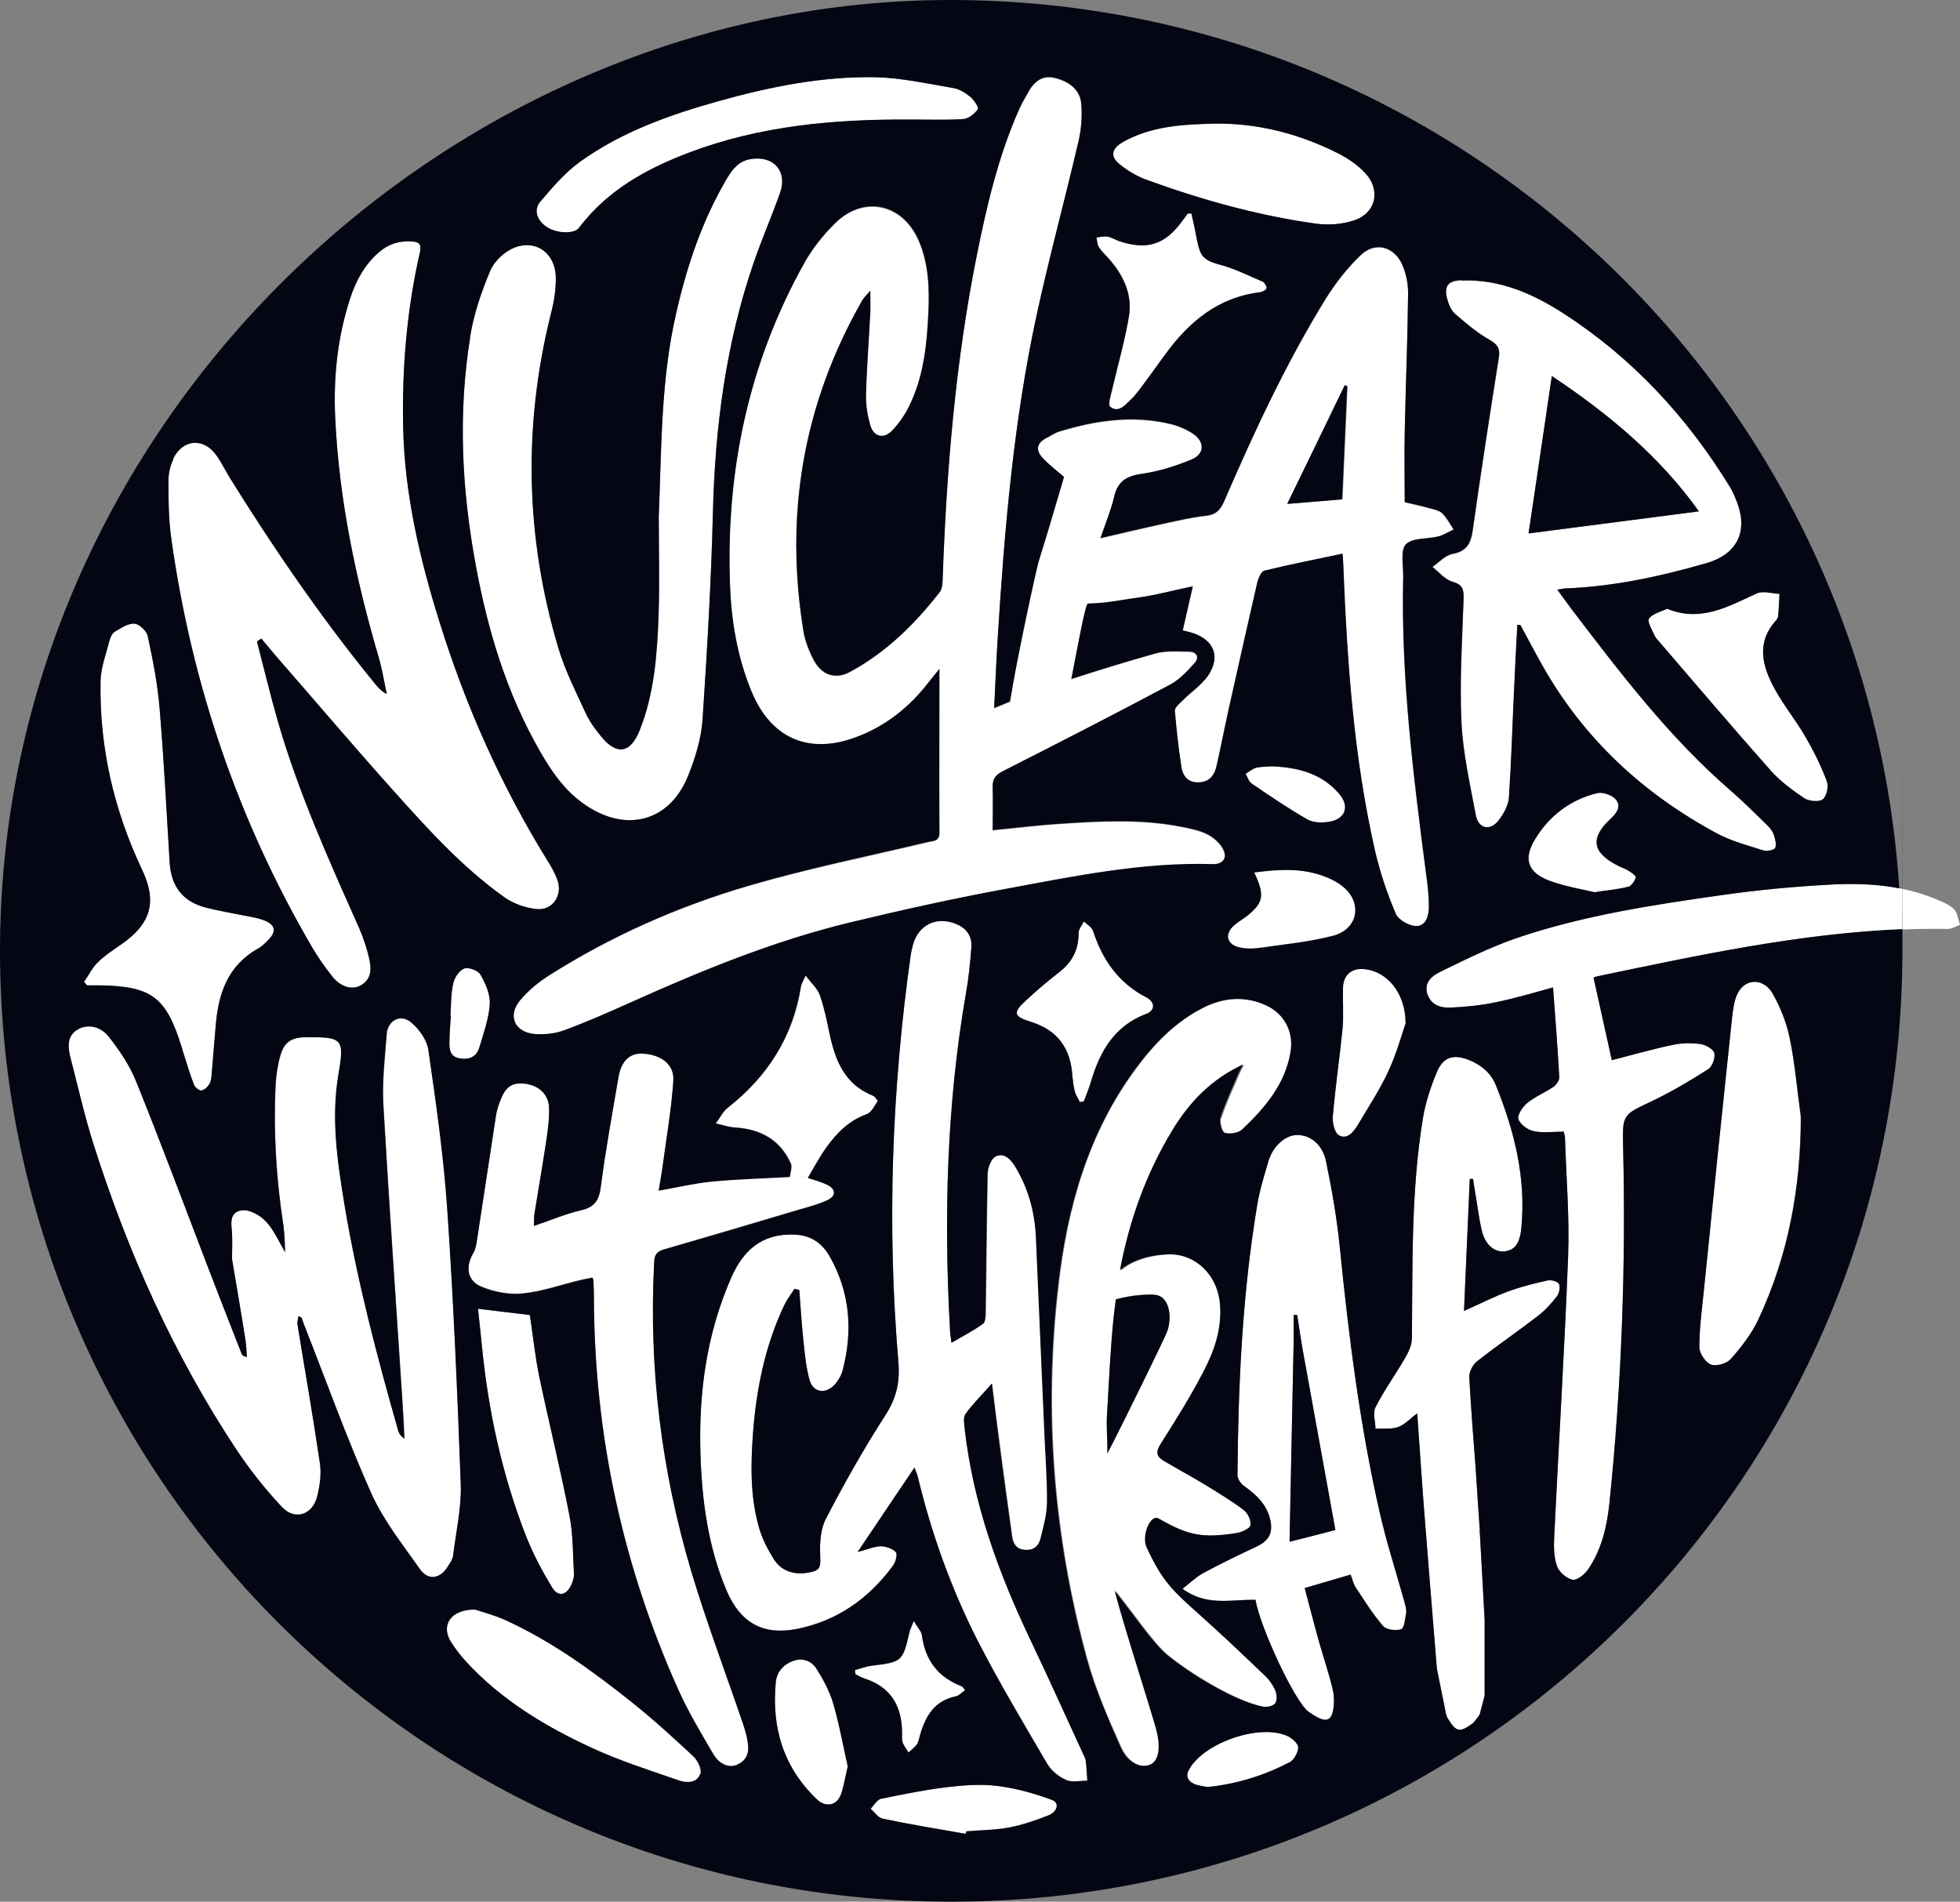 <svg viewBox="0 0 816.8 792.5" xmlns="http://www.w3.org/2000/svg" id="Layer_1"><rect x="0" y="0" width="816.8" height="792.5" fill="#808080" stroke="none"/><defs><style>.cls-1{fill:#050614;}.cls-2{fill:#fff;}</style></defs><path d="M396.7,559.5c4.7-2.8,9.1-5,13.1-7.9,1-.7,1.1-3.3,1.1-5,.3-19.2.4-38.3.8-57.5,0-2.6,1.6-6.5,3.5-7.3,3.7-1.7,6.5,1.6,8.3,4.7,5.4,9.1,8,19,8.4,29.5,1.2,27.6,2.4,55.3,3.6,82.9.4,9,1.1,18,1,27,0,5.1-1.5,10.2-2.7,15.2-.8,3.2-3,5-6.6,4.7-3.5-.3-4.9-2.5-5.3-5.6-1.7-12.5-3.5-25.1-5.1-37.6-1.1-8.2-2.1-16.4-3.3-26.1-4.2,4.8-8,8.5-11,12.7-1,1.4-.5,4.1-.3,6.2,3.5,30.8,13.9,59.5,27.1,87.3,7.6,15.9,14.8,32,22.2,48,.5,1.1,1.1,2.1,1.2,3.3.3,2.7.4,5.4.6,8-3,0-6.4.8-9-.3-3-1.3-6.1-3.8-7.8-6.6-10-17.1-20.2-34.1-29.2-51.7-11-21.7-19.2-44.6-24.9-68.4-.2-.8-.6-1.5-1.3-3.5-8,11.8-15.4,22.9-23.7,35.2,4.2-1.1,6.8-2.3,9.5-2.4,2.2,0,4.9.9,6.4,2.4.8.8,0,4.1-1.1,5.6-10.1,13.8-23.4,23.2-40.3,26.5-14.1,2.7-23.4-2.7-29.1-16-7.7-18.2-10.3-37.5-10.9-57.1-.8-25.4,2.6-50.2,13-73.7,4.9-11,12.6-18,25.8-17.6,7.1.2,11.8,3.4,15,9,8.6,15.1,9.8,31.2,5.4,47.8-.6,2.1-1.9,4.3-3.4,5.9-3.9,4-9,3.1-10.4-2.3-1.4-5.2-1.9-10.7-2.5-16.2-.7-7-1.2-14.1-1.7-21.1-.7-.2-1.4-.3-2-.5-1.5,2.3-3.2,4.6-4.4,7.1-7.9,16.8-11.5,34.7-12.9,53.1-1,13.7-1.2,27.4,2.9,40.6,1.3,4.1,3.4,8,5.6,11.6,3.1,5,8,6.8,13.8,6,5.9-.9,5.9-2,5.7-7.8-.2-5,.2-10.7,2.5-15,7.6-14.6,15.7-29,24.6-42.8,4.6-7.1,6.2-13.7,5.5-22.2-4.8-56.7-2.8-113.2,5.1-169.5.2-1.2.4-2.3.7-3.4,2-9.3,10.1-13.4,18.8-9.5,4,1.8,6.2,5.2,5.8,9.6-.5,6.3-1.1,12.6-2.2,18.8-8.1,46.5-9.3,93.4-6.7,140.5,0,1.6.4,3.2.6,5.4h.2Z" class="cls-2"></path><path d="M103,504.5c9.1,2.3,11.7,10.3,15.9,17.4-.2-3.7-.2-7.4-.7-11-3-19.3-4.2-38.8-3.3-58.3.2-4.1.8-8.3,1.9-12.3,1.6-6,4.7-8,11-8,15.1-.1,15.9.7,13.3,15.6-3.1,18.4-.4,36.5,2.6,54.6,5.3,31.7,13.5,62.8,22.3,93.7.3,1.2,1,2.3,2.6,3.4-.2-4.5-.4-9-.7-13.5-2.7-42-5.7-84.1-8.1-126.1-.5-9.6.7-19.3,1.4-28.9.4-5.9,5.9-8.7,10.3-4.9,3.3,2.8,6.5,7.3,7.1,11.4,3.2,22.2,6.4,44.5,7.9,66.9,2.6,38.1,4.2,76.2,5.6,114.3.3,9.8-2,19.7-3.2,29.6-.2,1.6-1.3,3.1-2.2,4.5-3.2,5.2-8.2,6-11.7,1-7.2-10.2-15.1-20.2-20.2-31.4-10.2-22.9-18.7-46.6-27.9-70-.4-1.1-.8-2.2-1.2-3.3,0-.2-.5-.3-1.4-.7-.1,1.4-.5,2.5-.3,3.6,3.1,19.2,6.5,38.4,9.3,57.6.7,4.5,0,9.4-1.1,13.8-1.9,7.8-9.3,10.3-14.7,4.5-6.9-7.3-13.3-15.4-18.9-23.8-26.2-39.5-45.4-82.5-59.7-127.6-3.7-11.7-6.4-23.8-9.5-35.7-1.2-4.6-1.5-9.5,3.2-12,4.6-2.5,9.7-.7,12.7,3.1,4.5,5.7,8.7,11.9,11.4,18.6,10.3,25.5,19.9,51.2,29.7,76.8,4.7,12.3,9.5,24.5,14.3,36.8.2.5.6,1,2.2,1.3-.2-2.8-.3-5.6-.8-8.3-1.7-10.8-3.6-21.7-5.4-32.5,0-4.4.3-8.9-.2-13.2-.5-5,1.2-7.5,6.4-7.1l.1.1Z" class="cls-2"></path><path d="M107,267.2c2.9,11.2,5.6,22.5,8.8,33.6,8.6,29.7,21.3,57.8,33.8,85.9,1.7,3.9,3.1,8.1,4.1,12.3,1,4.3,1.3,8.8-3.3,11.5-3.8,2.2-8.7.7-12.2-3.9-3-3.8-5.8-7.8-8.2-11.9-30.9-52.9-50.2-109.7-58.7-170.3-1.1-7.9-1.2-15.9-1.2-23.9,0-3.1.7-6.4,2-9.1,4-8.5,12.9-9.1,18.2-1.4,2.1,3,3.7,6.3,5.6,9.4,18.3,29.4,37.9,58,59.8,84.9,1.5,1.8,2.9,3.7,5.5,5-1.1-5-1.9-10.1-3.3-15-9.6-32.7-16.6-65.9-18.2-100-.8-16.9.9-33.6,6.2-49.8,2.4-7.4,6-14.1,12-19.3,4-3.5,8.6-4.9,13.9-4.5,3,.2,3.9,1.3,3.2,4.5-5.5,24-7.5,48.4-7,72.9.6,27.9,6.9,54.8,15.2,81.3,10.9,35,25.7,68.2,45,99.4,1.6,2.5,3.1,5.2,4.1,8,2.3,6.4-2.1,12.9-8.8,12.1-4.6-.5-9.5-2.2-13.3-4.9-18-12.8-32.7-29.3-47.4-45.7-16.1-18-31.7-36.4-47.6-54.6-2.1-2.5-4.2-5-6.3-7.5-.6.4-1.2.8-1.8,1.2l-.1-.2Z" class="cls-2"></path><path d="M599.5,223.7c2.2-.6,4.2-1.9,6.3-2.9-1.5-2.3-2.8-4.8-4.7-6.7-1.2-1.2-3.2-1.6-5-2.1-3.6-1-7.3-1.8-10.7-2.6,0-10.1-.2-19.7,0-29.4.4-19.2,1.2-38.3,1.4-57.4,0-4-.8-8.4-2.4-12.1-3.4-7.7-11.3-9.8-17.3-4.1-5.6,5.3-10.5,11.6-14.6,18.2-16.5,26.8-29.8,55.4-42.3,84.3-1.6,3.7-3.5,5.7-7.8,6.2-5.8.6-11.5,2-17.2,3.2-8.7,1.9-17.3,4-26.6,6.1,2.1-6.2,4.4-11.6,5.7-17.2,1.5-6.6,5.3-8.7,11.7-9.6,7-1,13.9-3.2,20.5-5.9,5.5-2.3,5.7-7.4.7-10.8-2.7-1.8-5.9-3.2-9.1-4-15.9-3.9-31.4-1.6-46.8,3.1-1.9.6-3.5,1.8-5.3,2.7-4.2,2.2-4.4,5.3-1.4,8.4,2.7,2.8,5.8,5.2,8.8,7.8-3.4,11.5-6.8,23.3-10.5,35-1.1,3.6-9.1,40.3-12,58.6-2.2.9-4.4,1.8-6.6,2.7.5-10.3.9-20,1.5-29.5,2.8-44.9,6.6-89.7,16.1-133.8,5.2-24.1,11.7-47.8,17.3-71.8,1.3-5.4,1.8-11.2,1.4-16.7-.5-6.1-5.3-9.4-11-10.8-5.2-1.3-8.6,1.5-11,5.7-1.4,2.3-2.7,4.6-3.8,7-8.8,19.9-13.7,41-18,62.2-8.7,43.8-12.3,88-14,132.6,0,2.3,0,5.1-1.2,6.7-10.4,13.4-22.4,25.2-37.4,33.3-6.2,3.3-11.9,1.3-15.2-5-1.9-3.6-3.5-7.7-4.2-11.7-8-48.7-.2-94.8,24.3-137.8.7-1.2,1.8-2.2,3.5-4.3,0,3.9.1,6.5,0,9.1-.6,11.5-1.5,22.9-1.8,34.4-.1,4.1.6,8.3,1.7,12.3,1.4,5.2,5.7,6.3,9.4,2.3,2.8-3,5.2-6.5,7-10.2,5.9-12.1,7.3-25.2,7.9-38.4.5-10.3.2-20.7-4-30.4-6.7-15.4-22.9-19-34.9-7.2-5,5-9.6,10.8-13,16.9-23,41.4-32.5,86-30.8,133.1.5,15.4,3,30.5,8.9,44.9,8.2,19.9,24.1,26.7,44.1,19.1,12.2-4.7,21.9-12.5,29.8-22.7,1.3-1.7,2.8-3.4,4.5-5.6v68.3c0,3.5-2.3,3.3-4.6,3.8-24.9,6-50.1,11-74.7,18.2-29.5,8.6-57.5,21-83.5,37.5-4.3,2.7-8.3,6.2-11.7,10-5.7,6.6-2.7,13.7,6,14.4,4,.3,8.4-.2,12.2-1.6,9.2-3.4,18.2-7.3,27.2-11.4,29.8-13.4,60-25.8,91.8-33.5,21.3-5.2,42.8-10,64.4-13.9,28.6-5.3,57.2-11.3,86.7-10.4,4.3.1,6.4-2.6,4.4-6.4-1.4-2.6-4-4.9-6.7-6.2-3.4-1.6-7.3-2.4-11-3.1-16.5-3.2-33.2-2.3-49.8-1.2-9.4.6-18.8,1.8-28.5,2.7,0-6.2.2-12,0-17.8-.1-3.4,1.1-5.1,4.3-6.8,23.3-11.8,46.5-23.8,69.6-36,4-2.1,7.3-5.7,10.3-9.1,2-2.3.9-4.7-2.3-4.7-4.6,0-9.5-.5-13.9.7-11.8,3.3-23.5,6.9-35.2,10.7,2.7-13.4,5.9-31.3,6.9-31.4,8.2-.1,12.2-1.3,20.3-2.4,7.7-1,15.2-3.1,23.4-4.8-1.5,6.6-2.8,12.4-4.2,18.4,1.7.4,2.6.7,3.6.9,8.4,2.5,12.1,8.8,7.9,16.4-2.6,4.8-7.9,8.1-11.9,12.2-1.2,1.2-3,2.7-2.9,3.9.6,7.8,1.5,15.5,2.7,23.2.6,3.6,2.5,6.6,6.8,6.7,4.4,0,6.8-2.5,7.8-6.4,1.8-7.8,3.2-15.6,5-23.4,4-17.9,8-35.7,12.1-53.6.4-1.8,1.6-4.5,2.9-4.8,10.6-2.6,21.3-4.7,32.6-7.1.2,2.9.3,5,.4,7.1,1.6,39.3,4.4,78.5,13.2,117,2,8.9,5,17.6,8.6,26,1.1,2.6,5.7,5.2,8.6,5.1,4.2-.1,5.3-4.6,5.2-8.4,0-4.3-.5-8.6-1.1-12.9-5.3-41.3-10.6-82.6-9.6-124.4.1-4.6-1.3-10.9,1.1-13.4,2.7-2.8,9-2.1,13.6-3.3h.1ZM559.4,208.1c-7.5.6-14.5,1.2-22.9,1.9,8.3-17.1,16.2-33.3,24-49.5l1.1.5c-.7,15.6-1.4,31.2-2.1,47.1h-.1Z" class="cls-2"></path><path d="M508.9,465.7c-.6,1.9.5,6,1.7,6.4,2.1.7,5.7.1,7.3-1.4,9.5-9,18-18.9,20.2-32.4,1.4-8.5-2.8-16.1-10.6-19.5-8.8-3.8-17.5-3.1-26,1.2-11.8,6-20.6,15.2-28.2,25.6-19.8,26.8-28.4,57.8-32.1,90.3-6.1,52.6-2,104.5,12,155.5,3.4,12.6,8.7,24.7,14.1,36.7,3,6.6,8.3,8.9,12.2,7.3,3.3-1.3,4.5-6,3-13.1-1.2-5.6-14.2-45.4-17.7-59.5,7.1,8.7,16.1,22.1,22.1,27,9.4,7.6,27.8,19,39.8,21.5,1.7.3,4.3-.2,5.2-1.4s.7-3.8,0-5.4c-1-2.2-2.5-4.4-4.3-6.1-8.9-8.5-17.8-17-27-25.2-11.6-10.3-15.7-13.8-22.3-28.3-2.2-4.8,1.6-13.9,4.9-12,12.3,7.1,18.3,8.3,32.9,6,2.1-.3,5.3-1.8,5.5-3.2.3-2-1.1-5-2.8-6.3-5.3-4-11-7.5-16.7-10.9-5.5-3.4-11.3-6.4-16.8-9.7-2.9-1.7-3.3-3.7-1.2-6.9,6.3-9.9,12.6-20,18-30.4,4.5-8.6,7.6-17.8,6.8-27.8-1-12.8-10.9-21.5-22.1-20.9-9.4.5-15.6,3.3-19.6,6.6,3.9-20.5,10.8-40.2,21.9-58.4,7-11.5,16-21.1,29.4-27.3-1,1.9-1.6,3-2.1,4.2-2.5,5.9-5.3,11.8-7.3,17.9l-.2-.1ZM480.6,539.5c6.8,0,8,9.3,5.8,15.3-1,2.6-16.9,35.3-24.9,50.8,0-3.7,0-6.6-.2-8.2,0-2.4-.1-4.9,0-7.3.9-13.8,1.4-27.6,2.8-41.4.3-2.5.6-4.9.9-7.3,2.9-.7,7.8-2,15.6-2v.1Z" class="cls-2"></path><path d="M274.5,215.9c1.2-28.5.8-57,7.2-85,4.5-19.9,10.9-39.1,21.4-56.8,2.3-3.8,4.9-7,9.7-7.8,9.5-1.6,15.5,5,12.3,14-3.5,9.9-7.7,19.5-11.1,29.4-11.5,33.6-16,68.2-16.9,103.6-.7,28.8-2.4,57.6-4.3,86.3-.5,7.8-2.9,15.8-5.8,23.1-7.5,19.5-25.7,24.6-43,12.8-8.4-5.7-14-13.7-18.9-22.3-13.9-24.1-21.8-50.3-26.8-77.5-5.9-31.7-7.5-63.6-2.3-95.5,1.5-9.4,4.7-18.7,8.4-27.5,1.7-4,6-8,10.1-9.6,8.9-3.5,16.9,2.3,17.2,12.1.1,5.1-.7,10.3-2,15.3-11.7,46.8-10.7,93.4,3.1,139.6,2.8,9.3,7.3,18.2,11.4,27.1,1.6,3.4,3.9,6.6,6.3,9.5,6.5,8.1,12.3,7.2,16.1-2.3,6.1-15.3,7.3-31.4,7.9-47.6.5-13.6.1-27.3.1-41l-.1.1Z" class="cls-2"></path><path d="M632.4,260.6c-.5,9.3-1,18.6-1.4,27.9-.7,14.6-1.1,29.3-2.1,43.9-.2,3.4-2.2,7-4.4,9.8-3.5,4.4-8.3,3.3-9.4-2.3-2.4-12.9-5.4-25.9-6-38.9-.8-17.1.3-34.3.9-51.4.1-3.9-.4-5.8-4.6-7-3.1-.9-5.6-4-8.4-6.2,2.7-1.9,5.3-4.8,8.2-5.4,6-1.1,7.8-4.3,8.6-9.9,3.4-24.1,7.1-48.1,10.9-72.1.6-3.8-.7-5.4-4-7.3-5.1-2.9-9.7-6.8-14.2-10.7-1.7-1.5-2.8-4.2-3.4-6.5-1.3-5.3.5-7.4,6-7.6,15.7-.6,29.5,5.4,42.2,13.6,28.9,18.6,51.7,43.3,69.6,72.5,1.3,2.1,2.2,4.5,3.1,6.8,4.4,12.2-.5,21.3-13,24.9-19.1,5.5-38.4,9.7-58.4,10.5-1,0-1.9.3-3.7.5,2.1,2.9,3.9,5.4,5.7,7.8,20.5,26.9,40.9,53.8,66.7,76.1,5.4,4.7,10.4,9.7,15.5,14.7,1,1,2,2.4,2.4,3.7.5,1.8,1.2,4,.5,5.4-.5.9-3.4,1.4-4.9,1-6.5-2.1-13.2-3.8-19.2-7-30.9-16.6-55.8-39.6-73.1-70.4-3.1-5.5-6-11.1-9-16.6h-1.3l.2.2ZM708,213.1c-16.2-22.7-37.3-40.4-61.3-56.4-3.3,22.6-6.5,44.1-9.7,65.6,23.8-3.1,47.2-6.1,71-9.2h0Z" class="cls-2"></path><path d="M664.1,407.5c2.6,11.8,5.1,23.1,7.6,34.3,8.3-2.1,16.9-4.6,25.6-6.4,3.7-.8,7.7-.8,11.4-.3,2.1.3,5.3,2.1,5.7,3.7.5,2-.8,5.7-2.6,6.8-7.5,4.8-15.3,9.4-23.4,13.3-12.1,5.7-12.3,5.4-12,18.8,1.2,49.7-.6,99.3-5.7,148.7-1,9.8-3.3,19.5-9,27.8-1.4,2-4.7,4.6-6.5,4.1-2.5-.6-5.6-3.3-6.4-5.8-1.3-3.8-1.3-8.2-1.1-12.3,1.9-38.9,4.3-77.8,5.8-116.8.6-16.3-.8-32.6-1.3-49,0-1-.4-1.9-.5-2.8-4.3,0-8.6.6-12.5-.2-2.5-.5-5.7-2.8-6.4-5-.6-1.7,1.7-5.1,3.6-6.7,3.3-2.7,7.5-4.4,11-6.8,1.2-.8,2.5-2.8,2.4-4.1-.7-12.2-1.6-24.5-2.6-37.3-7.4,2-15.6,4.5-24,6.2-6.1,1.3-12.5,1.9-18.7,2.2-4.4.2-8.4-1.2-9.8-6.1-1.2-4.5,2.2-7.2,5.3-8.7,10.4-5.1,20.9-10.3,31.8-14.1,27.9-9.5,56.9-13.9,85.9-18,14.7-2.1,29.4-3.5,44.2-4.3,15.3-.9,30.6,0,45.1,6.1,2.6,1.1,5.4,2.2,7.3,4.1,1.5,1.5,1.7,4.3,2.5,6.5-1.7.6-3.5,1.8-5.2,1.7-50.1-.7-98.6,9.9-147.2,20.1-.3,0-.5.4-.7.4l.4-.1Z" class="cls-2"></path><path d="M336.7,490.7c2.7.9,5.5,1.6,8,2.8,3.8,1.8,3.9,4.8.2,6.5-3.9,1.8-8.1,2.9-12.3,4.1-18.7,5.6-37.3,11.1-56,16.5-3,.9-3.8,2.4-3.9,5.3-2.3,43.9,3,86.9,15.5,128.9,6.4,21.3,14.3,42.2,21.5,63.3.8,2.4,1.5,4.8,1.9,7.2.8,4.1.2,7.8-4,9.8-3.6,1.8-7.8.2-10.5-4.5-5-8.6-10.2-17.2-14.3-26.3-23.3-51.9-35.1-106.4-35.3-163.4,0-2.5-.1-5-.2-7.5,0-.2-.1-.3-.4-1.1-1.7.3-3.5.7-5.3,1.1-7.9,1.9-15.7,4.7-23.8,5.5-5.5.6-11.7-.6-16.9-2.7-6.2-2.4-7.1-8.3-3.7-14.1,1-1.6,1.3-3.7,1.6-5.6,2.7-17.3,5.2-34.5,7.9-51.8.3-2.1,1-4.2,1.8-6.2,2.1-5.7,4.8-7.6,10-7.1,5.7.6,10,4.2,10.3,9.8.2,4.8-.5,9.6-1.2,14.4-1.5,9.9-3.2,19.7-4.8,29.6-.3,1.6-.2,3.3-.3,5.5,6.9-2.3,13.1-5,19.6-6.5,5.8-1.3,7.6-4.3,8.3-10,2-15.3,4.8-30.6,7.4-45.8,1.2-6.6,4.9-9.9,10.2-9.5,7.7.5,13.1,4.6,12.6,11.4-.8,11.7-2.8,23.4-4.4,35.1-.4,3.2-1,6.5-1.7,10.6,8-1.4,15.1-3.1,22.3-3.8,10.7-1,21.5-1.3,32.3-1.9,2.5.1,4.9.2,7.4.3l.2.1Z" class="cls-2"></path><path d="M562.8,656.2c-6.4,1.9-12.4,3.6-19.1,5.6,2,7.4,3.8,14.6,5.8,21.7,1.9,6.9,4.3,13.7,5.9,20.6.7,3.1.7,6.7-.1,9.7-1.2,4.2-4.3,3.6-10-.5s-20.1-35-22.1-46.6c-10.2-.2-20.4,2.8-30.4-4.6,3.3-2.6,5.9-5.1,8.9-6.7,7.3-3.9,14.7-7.5,22.2-11,5.1-2.5,6.7-5.8,5.4-11.3-1.5-6.3-5.8-10.2-10.8-13.8-1.4-1-2.8-3-2.8-4.5.3-37.7,2-75.2,8.2-112.5,1-6.2,2.9-12.3,4.7-18.4,1.9-6.4,7.2-11,12.1-10.9,5.4,0,10.5,4,11.9,11,2.5,12,4.6,24.2,5.8,36.4,3.7,36.8,8.3,73.5,16.5,109.6,2.8,12.5,6.8,24.7,10.2,37,.5,1.8,1.1,3.6.9,5.4-.3,2.3-.8,6.1-2,6.5-2.3.7-6.2.2-7.6-1.4-4.3-5-7.8-10.6-11.4-16.1-1-1.5-1.3-3.3-2.1-5.3l-.1.1ZM541.9,556.8v-.2c-.4-2.9-.9-5.7-1.3-8.6h-1.5v11.6c-.6,27.4-1.1,54.7-1.7,82.9,7.5-1.9,13.5-3.4,19.1-4.9-4.7-25.7-9.2-50.9-13.8-76.1-.3-1.6-.5-3.3-.8-4.9v.2Z" class="cls-2"></path><path d="M616.7,638.1c-.2.2-.2.5,0,.7.7,12.1,1.3,24.2,2,36.3v31.5c-.7,2.7-1.4,5.4-2.1,8h0c-.8,1.1-1.6,2.2-2.5,3.2l-.3.3c-5.7,4.2-7,3.8-10.9-2.7.1-.3,0-.5-.2-.7-1.3-6.4-2.6-12.8-3.9-19.3-1.9-23.2-3.8-46.5-5.6-69.7-.9-12.1-1.7-24.1-2.6-36.7-3,2.2-5.3,4.8-8,5.7-2.8,1-6.2.5-9.4.7,0-3-1.2-6.6,0-8.9,3.6-7.1,8.3-13.6,12.3-20.5,1.5-2.5,2.9-5.6,2.9-8.4.3-30.6-.4-61.3,4.6-91.7,1.1-6.6,3.3-13.2,5.9-19.4,2.7-6.2,7-7.2,13.2-4.8,5.2,2.1,9.2,5.4,11.3,10.6,7.7,19,12.6,38.6,10.6,59.3-.6,6.8-2.9,9.5-7.2,9.9-4.2.3-7.9-2.8-9.3-8.8-1.3-5.5-1.9-11.1-2.9-16.7-.3-1.6-.5-3.1-.7-4.7h-1.4c-.8,18.1-1.6,36.1-2.4,55,6.8-3,12.6-6,18.6-8.2,5.3-1.9,10.8-3.3,16.3-4.5,1.5-.3,4.1.4,4.7,1.5.6,1.2.1,3.7-.8,5-2.3,3-4.9,5.9-7.9,8.2-8.4,6.5-17.2,12.5-25.6,19.1-1.7,1.4-3.2,4.4-3.1,6.5.7,13.3,1.8,26.6,2.8,39.9,0,.6,0,1.3.1,1.9,0,1,.2,2.1.2,3.1.4,6.4.9,12.9,1.3,19.3h0Z" class="cls-2"></path><path d="M35,409.2c1.9-2.7,3.4-5.9,5.7-8.1,2.9-2.9,6.5-5.2,9.9-7.6,12.4-8.6,15-17.8,8.5-31.3-11.7-24.8-17.7-50.9-17.2-78.3.1-5.7,2.3-11.3,3.7-16.9.4-1.4,1.1-3.1,2.3-3.8,2.6-1.5,5.5-3.5,8.2-3.3,2,.2,5.1,3.1,5.5,5.3,2.1,9.9,4.1,19.9,4.9,29.9,1.8,21.4,2.9,42.8,4.2,64.3.6,10.1,5.6,16.5,15.4,18.9,5.2,1.3,10.4,2.2,15.6,3.3,2.6.5,5.3.9,7.8,1.8,5.4,1.9,6,4.8,2,8.7-1.2,1.2-2.4,2.4-3.8,3.2-12.7,7-16.7,18.7-17.8,32.1-.6,6.8-1.1,13.6-1.7,20.4-.1,1.5-.3,3.1-1.1,4.3-.7,1.1-2.2,2.4-3.3,2.4-1,0-2.6-1.4-3-2.5-1.8-4.7-3.2-9.5-4.7-14.2-.2-.5-.2-1-.4-1.4-6.5-20.9-12.5-25.4-34.5-25.7h-4.9c-.4-.5-.9-1-1.3-1.4v-.1Z" class="cls-2"></path><path d="M750.4,465.3c0,29.5-5.2,57.8-17.7,84.5-2.8,6-7.1,11.5-11.6,16.6-1.6,1.9-6,3.1-8.3,2.2-2.2-.9-4.7-4.7-4.7-7.2,0-7.9,1.1-15.9,1.9-23.8,3.8-37.7,7.7-75.5,11.7-113.2.4-3.4.8-7.1,2.2-10.1,3.1-6.7,11-7,14.9,0,3.2,5.7,5.7,12.1,7,18.5,2.2,10.7,3.1,21.7,4.6,32.6v-.1Z" class="cls-2"></path><path d="M379.1,49.9c-31.5-.2-62.6,2.6-92.3,13.9-17.6,6.7-33.8,15.7-45.5,31.2-2,2.7-9.3,2.4-13.4-.3-4.1-2.7-5.7-7.1-2.7-10.7,5-5.9,10.2-12,16.4-16.5,17.2-12.4,37-19.5,57.3-25.2,21.7-6.1,43.8-10.6,66.4-10.1,10.7.3,21.4,2.7,32,4.5,2.5.4,5,2,7,3.6,1.6,1.3,3.7,4.5,3.2,5.2-1.3,1.9-3.8,3.9-5.9,4.1-7.5.5-15,.2-22.5.2v.1Z" class="cls-2"></path><path d="M506.1,51.5c18.4-.2,35.6,4.3,51.9,12.6,3.9,2,7.8,4.7,10.8,7.9,6.8,7.1,4.7,16.9-4.7,19.9-4.9,1.6-10.6,2-15.7,1.3-24.3-3.4-47.9-10-70.9-18.4-4-1.5-7.8-3.8-11.1-6.5-3.9-3.2-3-6.5,1.4-9,11.9-6.7,25-7.4,38.2-7.7l.1-.1Z" class="cls-2"></path><path d="M197.6,670.7c3,1,8.2,2.3,13,4.5,19.2,8.8,36.2,21.1,52.6,34.2,8.8,7,17.2,14.7,25.5,22.4,1.9,1.7,3.7,5.5,3.1,7.5-1.3,3.9-5.7,3.9-9,2.7-12.1-4.2-24.4-8.1-35.9-13.4-19.6-9-38-20.1-52.8-36.2-2.3-2.6-4.5-5.4-6.3-8.3-4-6.7-.2-13.2,10-13.3l-.2-.1Z" class="cls-2"></path><path d="M695,253.6c14.1,5.8,25.5-1,37.4-6.4,2.5-1.1,6.1,0,9.2.2-.2,3.1-.3,6.3-.6,9.4,0,.6-.5,1.3-.9,1.8-8.3,9.2-5.7,18.9-.7,28.2,3.8,7,8.9,13.2,12.9,20.1,3.5,6,6.6,12.2,9,18.7.8,2.1,0,6.2-1.7,7.5-1.5,1.2-5.7.8-7.6-.4-5-3.4-10.1-7.1-14.1-11.6-15.6-17.6-30.9-35.6-46.3-53.5-.8-.9-1.6-1.7-2.1-2.8-1-2.3-3.2-5.8-2.3-7,1.5-2.1,4.8-2.8,7.5-4.1l.3-.1Z" class="cls-2"></path><path d="M199.2,545.4c7.2.9,14.1,1.7,21.6,2.6,1.2,7.8,2.1,16.5,3.8,25.1,4.1,19.5,8.9,38.9,12.7,58.4,1.6,8,1.4,16.4,1.9,24.6,0,1.4-.5,3-1.1,4.3-2.1,4.6-5.6,5.2-8.1,1-4.1-6.8-7.9-13.9-10.8-21.3-10-25.6-15.7-52.1-18.4-79.4-.5-5.3-1.1-10.5-1.6-15.3h0Z" class="cls-2"></path><path d="M336.7,490.7c-2.5-.1-4.9-.2-7.4-.3.2-1.9,1-4.1.4-5.6-4.5-9.9-12.7-14.4-23.4-15-2.6-.2-5.2-1.1-7.9-1.7,1.7-2.2,2.9-4.9,5.1-6.6,16.5-13,27.1-29.5,30.4-50.4.2-1.1.8-2.1,2-4.7,2.5,3.4,5.1,5.6,6,8.4,1.9,5.5,3,11.2,4.2,16.9,2.4,10.8,6.5,20.3,17.8,24.8.9.3,2.1,2.1,2,2.3-1.3,2-2.6,4.7-4.5,5.4-7.5,2.7-12.6,7.9-17,14.1-2.8,3.9-5.1,8.3-7.6,12.5l-.1-.1Z" class="cls-2"></path><path d="M496.6,88.9c.4,2,.9,3.9,1.3,5.9.7,3.2,1.1,6.6,2.2,9.6,1.3,3.5,4.2,4.7,7.9,5.7,6.3,1.6,12.2,4.6,18.3,7.2.8.4,1.7,1.9,1.6,2.7-.1.7-1.6,1.5-2.6,1.7-17.6,2.1-29.7,12.3-39.7,26-3.2,4.4-6.4,8.9-9.7,13.3-1.5,2-3,4-4.8,5.7-2.4,2.3-5.1,5.4-8.4,2.7-1-.8.3-4.9.9-7.4,2.3-10,5.2-19.9,6.9-30,1.6-9.2-2.2-17.3-8.3-24.2-1.4-1.6-3.1-3.1-4.2-4.9-.7-1.1-.7-2.7-1-4,1.5-.2,3-.6,4.4-.4,1.6.3,3.1,1.2,4.6,1.8,12,4.1,19.6,1.6,26.9-8.7.7-.9,1.4-1.8,2-2.7h1.7Z" class="cls-2"></path><path d="M450,459.2c-.7-1.5-1.7-2.9-2.1-4.4-.5-2.1-.8-4.3-1-6.4-.7-11.6-6.1-19.2-17.5-22.7-7.1-2.2-7.3-3.9-1.9-8.8,4.5-4.2,9.2-8.2,14-11.9,5.4-4.2,8-9.4,8-16.3,0-1.6,1.4-3.2,2.2-4.8,1.3,1.3,3.3,2.4,3.8,3.9,3.9,12.1,10.6,21.7,22.1,27.7,3.9,2,3.9,5.5,0,7-13.2,5-19.3,15.6-23,28.2-.8,2.8-2,5.5-3,8.3-.6,0-1.1.2-1.7.3l.1-.1Z" class="cls-2"></path><path d="M585.8,426.3c-1.6,4.5-3.7,12.5-7.2,20-3.6,7.8-8.4,15.1-12.8,22.5-1.8,3-4.5,6.2-7.9,4.2-1.8-1.1-2.7-5.4-2.5-8.2,1-12.1,2.8-24.1,4-36.1.5-5.8,0-11.6.2-17.5.3-5.3,3.9-8,9.1-7.4,9.1,1,16.9,9.6,17,22.5h.1Z" class="cls-2"></path><path d="M353.2,736.2c-1.1,4.7-1.7,8.6-3,12.1-1.7,4.3-6.4,4.8-9.7,1.6-14.1-13.4-19-30-17.2-48.9.4-4.2,3.1-7.3,7.1-8.8,3.9-1.5,7.7-.1,9.7,3,2.9,4.5,5.6,9.5,7.1,14.6,2.6,8.9,4.2,18,6.1,26.4h-.1Z" class="cls-2"></path><path d="M522.6,363.5c9.2-1.2,17.7-1.8,26.1.6,3.9,1.1,8,2.9,11,5.4,8.2,6.8,6.1,17.7-4.2,20.4-9.6,2.5-19.6,3.5-29.5,4.9-3.3.5-6.9.7-10.1-.2-5.1-1.4-5.6-5.9-1.4-9.3,1.4-1.2,3-2.1,4.4-3.2,7.5-5.9,8.2-8.9,3.6-18.6h.1Z" class="cls-2"></path><path d="M402.5,764.2c-11.6-2-23.1-3.9-34.6-6.3-1.9-.4-3.3-2.7-5-4.1,1.4-1.5,2.7-3.9,4.4-4.2,9.3-1.9,18.6-3.8,28-4.9,6.9-.8,14-1.3,20.8-.4,7.6,1,15.2,3.1,22.4,5.8,3.4,1.3,1.9,4.9-.9,6.1-5.5,2.2-11.2,4.2-17,5.3s-11.9,1.1-17.8,1.6c0,.3-.2.7-.3,1v.1Z" class="cls-2"></path><path d="M664.4,371.8c-5.4-1.3-12.5-2.4-19-4.9-8.8-3.4-10.7-9-5.6-17.3,5.9-9.7,14.7-16.4,25.9-19.1,2.3-.5,6,.8,7.6,2.6,2.5,2.8.5,5.7-2.1,8.1-8.7,8.1-7.7,14.1,3.1,19.6,1.3.7,2.8,1.1,4.1,1.9s3.5,2.3,3.3,2.9c-.5,1.6-1.8,3.6-3.2,4-4,1.1-8.1,1.4-14.1,2.3v-.1Z" class="cls-2"></path><path d="M356.3,696c2.4-.6,4.7-1.5,7.1-1.8,12.5-1.5,12.8-1.8,15.6-13.9.2-1.1.8-2.1,1.8-4.7,1.6,2.7,3.2,4.3,3.4,6,1.4,10.4,6.8,17.5,16.6,21.2.4.1.6.7,1.4,1.6-1.4,1-2.5,2.3-3.9,2.6-8.7,1.8-12.5,8-14.8,15.8-.4,1.4-.6,3-1.4,4.2-.9,1.3-2.3,2.3-3.5,3.4-.8-1.4-2-2.8-2.5-4.4-.4-1.4-.1-3-.2-4.5-.2-10.8-4.9-18.4-15.5-21.9-1.3-.4-2.6-1.2-3.9-1.8,0-.7-.2-1.3-.2-2v.2Z" class="cls-2"></path><path d="M503.2,744.7c-1.5-.3-3.6-.5-5.4-1.2-2.9-1.3-3.9-3.4-2.1-6.4,6.4-11,29.2-18.8,40.7-13.7,2,.9,4.6,3.2,4.6,4.8,0,2.1-1.8,5.3-3.7,6.3-10.5,5.5-21.7,9-34.1,10.3v-.1Z" class="cls-2"></path><path d="M530.1,319.4c11,.5,20.7,3,28,11.5,4.4,5.1,2.7,10.4-4,11.6-3,.5-6.7.5-9.2-.9-8-4.6-15.7-9.8-23.3-15-1.2-.8-1.7-2.7-2.5-4,1.5-.9,2.9-2.2,4.5-2.6,2.2-.5,4.6-.4,6.6-.6h-.1Z" class="cls-2"></path><path d="M187.7,423.1c.3-4.5.2-9,1.2-13.4.5-2.3,2.5-5.3,4.6-6.1,1.8-.6,5.7.8,6.7,2.5,2.1,3.7,4.2,8.3,3.9,12.4-.4,6.1-2.6,12.2-4.4,18.2-1.2,3.9-4.5,5.1-8.4,4.3-3.9-.8-4.1-3.9-4-7,0-3.6.4-7.3.6-10.9h-.2Z" class="cls-2"></path><path d="M541.9,556.8v-.2c-.4-2.9-.9-5.7-1.3-8.6h-1.5v11.6c-.6,27.4-1.1,54.7-1.7,82.9,7.5-1.9,13.5-3.4,19.1-4.9-4.7-25.7-9.2-50.9-13.8-76.1-.3-1.6-.5-3.3-.8-4.9v.2Z" class="cls-1"></path><path d="M664.8,407.1c-.3,0-.5.4-.7.4,2.6,11.8,5.1,23.1,7.6,34.3,8.3-2.1,16.9-4.6,25.6-6.4,3.7-.8,7.7-.8,11.4-.3,2.1.3,5.3,2.1,5.7,3.7.5,2-.8,5.7-2.6,6.8-7.5,4.8-15.3,9.4-23.4,13.3-12.1,5.7-12.3,5.4-12,18.8,1.2,49.7-.6,99.3-5.7,148.7-1,9.8-3.3,19.5-9,27.8-1.4,2-4.7,4.6-6.5,4.1-2.5-.6-5.6-3.3-6.4-5.8-1.3-3.8-1.3-8.2-1.1-12.3,1.9-38.9,4.3-77.8,5.8-116.8.6-16.3-.8-32.6-1.3-49,0-1-.4-1.9-.5-2.8-4.3,0-8.6.6-12.5-.2-2.5-.5-5.7-2.8-6.4-5-.6-1.7,1.7-5.1,3.6-6.7,3.3-2.7,7.5-4.4,11-6.8,1.2-.8,2.5-2.8,2.4-4.1-.7-12.2-1.6-24.5-2.6-37.3-7.4,2-15.6,4.5-24,6.2-6.1,1.3-12.5,1.9-18.7,2.2-4.4.2-8.4-1.2-9.8-6.1-1.2-4.5,2.2-7.2,5.3-8.7,10.4-5.1,20.9-10.3,31.8-14.1,27.9-9.5,56.9-13.9,85.9-18,14.7-2.1,29.4-3.5,44.2-4.3,9.9-.6,19.9-.4,29.6,1.5C778,163.5,606.1,0,396,0S0,177.2,0,396.1s177.5,396.4,396.4,396.4,396.4-177.5,396.4-396.4,0-6-.1-8.9c-43.3,1.8-85.5,11-127.8,19.8l-.1.1ZM678.5,369.5c-4,1.1-8.1,1.4-14.1,2.3-5.4-1.3-12.5-2.4-19-4.9-8.8-3.4-10.7-9-5.6-17.3,5.9-9.7,14.7-16.4,25.9-19.1,2.3-.5,6,.8,7.6,2.6,2.5,2.8.5,5.7-2.1,8.1-8.7,8.1-7.7,14.1,3.1,19.6,1.3.7,2.8,1.1,4.1,1.9s3.5,2.3,3.3,2.9c-.5,1.6-1.8,3.6-3.2,4v-.1ZM741.6,247.4c-.2,3.1-.3,6.3-.6,9.4,0,.6-.5,1.3-.9,1.8-8.3,9.2-5.7,18.9-.7,28.2,3.8,7,8.9,13.2,12.9,20.1,3.5,6,6.6,12.2,9,18.7.8,2.1,0,6.2-1.7,7.5-1.5,1.2-5.7.8-7.6-.4-5-3.4-10.1-7.1-14.1-11.6-15.6-17.6-30.9-35.6-46.3-53.5-.8-.9-1.6-1.7-2.1-2.8-1-2.3-3.2-5.8-2.3-7,1.5-2.1,4.8-2.8,7.5-4.1,14.1,5.8,25.5-1,37.4-6.4,2.5-1.1,6.1,0,9.2.2l.3-.1ZM609.2,116.9c15.7-.6,29.5,5.4,42.2,13.6,28.9,18.6,51.7,43.3,69.6,72.5,1.3,2.1,2.2,4.5,3.1,6.8,4.4,12.2-.5,21.3-13,24.9-19.1,5.5-38.4,9.7-58.4,10.5-1,0-1.9.3-3.7.5,2.1,2.9,3.9,5.4,5.7,7.8,20.5,26.9,40.9,53.8,66.7,76.1,5.4,4.7,10.4,9.7,15.5,14.7,1,1,2,2.4,2.4,3.7.5,1.8,1.2,4,.5,5.4-.5.9-3.4,1.4-4.9,1-6.5-2.1-13.2-3.8-19.2-7-30.9-16.6-55.8-39.6-73.1-70.4-3.1-5.5-6-11.1-9-16.6h-1.3c-.5,9.3-1,18.6-1.4,27.9-.7,14.6-1.1,29.3-2.1,43.9-.2,3.4-2.2,7-4.4,9.8-3.5,4.4-8.3,3.3-9.4-2.3-2.4-12.9-5.4-25.9-6-38.9-.8-17.1.3-34.3.9-51.4.1-3.9-.4-5.8-4.6-7-3.1-.9-5.6-4-8.4-6.2,2.7-1.9,5.3-4.8,8.2-5.4,6-1.1,7.8-4.3,8.6-9.9,3.4-24.1,7.1-48.1,10.9-72.1.6-3.8-.7-5.4-4-7.3-5.1-2.9-9.7-6.8-14.2-10.7-1.7-1.5-2.8-4.2-3.4-6.5-1.3-5.3.5-7.4,6-7.6l.2.2ZM467.9,59.2c11.9-6.7,25-7.4,38.2-7.7,18.4-.2,35.6,4.3,51.9,12.6,3.9,2,7.8,4.7,10.8,7.9,6.8,7.1,4.7,16.9-4.7,19.9-4.9,1.6-10.6,2-15.7,1.3-24.3-3.4-47.9-10-70.9-18.4-4-1.5-7.8-3.8-11.1-6.5-3.9-3.2-3-6.5,1.4-9l.1-.1ZM461.5,98.6c1.6.3,3.1,1.2,4.6,1.8,12,4.1,19.6,1.6,26.9-8.7.7-.9,1.4-1.8,2-2.7h1.5c.4,2,.9,3.9,1.3,5.9.7,3.2,1.1,6.6,2.2,9.6,1.3,3.5,4.2,4.7,7.9,5.7,6.3,1.6,12.2,4.6,18.3,7.2.8.4,1.7,1.9,1.6,2.7-.1.7-1.6,1.5-2.6,1.7-17.6,2.1-29.7,12.3-39.7,26-3.2,4.4-6.4,8.9-9.7,13.3-1.5,2-3,4-4.8,5.7-2.4,2.3-5.1,5.4-8.4,2.7-1-.8.3-4.9.9-7.4,2.3-10,5.2-19.9,6.9-30,1.6-9.2-2.2-17.3-8.3-24.2-1.4-1.6-3.1-3.1-4.2-4.9-.7-1.1-.7-2.7-1-4,1.5-.2,3-.6,4.4-.4h.2ZM428.6,38.1c2.5-4.2,5.8-7,11-5.7,5.7,1.4,10.5,4.7,11,10.8.5,5.5,0,11.3-1.4,16.7-5.6,24-12.1,47.8-17.3,71.8-9.5,44.1-13.3,88.9-16.1,133.8-.6,9.6-1,19.2-1.5,29.5,2.3-.9,4.5-1.8,6.6-2.7,2.9-18.2,10.9-54.9,12-58.6,3.7-11.7,7.1-23.6,10.5-35-3-2.6-6.1-4.9-8.8-7.8-3-3.1-2.8-6.3,1.4-8.4,1.8-.9,3.4-2.1,5.3-2.7,15.3-4.7,30.9-7,46.8-3.1,3.2.8,6.4,2.2,9.1,4,5,3.4,4.8,8.5-.7,10.8-6.6,2.7-13.5,4.9-20.5,5.9-6.4.9-10.2,3-11.7,9.6-1.3,5.6-3.6,11-5.7,17.2,9.3-2.2,17.9-4.2,26.6-6.1,5.7-1.2,11.4-2.6,17.2-3.2,4.3-.4,6.2-2.4,7.8-6.2,12.5-28.9,25.7-57.4,42.3-84.3,4.1-6.6,9-12.8,14.6-18.2,6-5.7,13.9-3.6,17.3,4.1,1.6,3.7,2.5,8,2.4,12.1-.2,19.2-1,38.3-1.4,57.4-.2,9.6,0,19.3,0,29.4,3.4.8,7.1,1.6,10.7,2.6,1.7.5,3.8.9,5,2.1,1.9,1.9,3.1,4.4,4.7,6.7-2.1,1-4.1,2.3-6.3,2.9-4.6,1.2-10.9.5-13.6,3.3-2.4,2.5-1,8.8-1.1,13.4-1,41.8,4.2,83.1,9.6,124.4.6,4.3,1.1,8.6,1.1,12.9,0,3.8-1.1,8.3-5.2,8.4-2.9,0-7.5-2.5-8.6-5.1-3.6-8.4-6.5-17.1-8.6-26-8.8-38.5-11.6-77.7-13.2-117,0-2.1-.2-4.2-.4-7.1-11.2,2.4-22,4.5-32.6,7.1-1.3.3-2.4,3-2.9,4.8-4.1,17.8-8.1,35.7-12.1,53.6-1.7,7.8-3.2,15.6-5,23.4-.9,3.9-3.4,6.5-7.8,6.4-4.4,0-6.3-3-6.8-6.7-1.2-7.7-2-15.4-2.7-23.2,0-1.2,1.7-2.8,2.9-3.9,4-4.1,9.3-7.4,11.9-12.2,4.2-7.6.5-13.9-7.9-16.4-.9-.3-1.9-.5-3.6-.9,1.4-6,2.7-11.9,4.2-18.4-8.2,1.7-15.8,3.8-23.4,4.8-8.1,1.1-12.2,2.2-20.3,2.4-1.1,0-4.3,18-6.9,31.4,11.7-3.8,23.4-7.4,35.2-10.7,4.4-1.2,9.2-.8,13.9-.7,3.2,0,4.4,2.5,2.3,4.7-3,3.4-6.4,7-10.3,9.1-23.1,12.3-46.3,24.2-69.6,36-3.2,1.6-4.4,3.3-4.3,6.8.2,5.8,0,11.6,0,17.8,9.7-1,19.1-2.1,28.5-2.7,16.6-1.1,33.3-2,49.8,1.2,3.7.7,7.6,1.5,11,3.1,2.6,1.3,5.3,3.6,6.7,6.2,2,3.8,0,6.5-4.4,6.4-29.4-.9-58,5.1-86.7,10.4-21.6,4-43.1,8.8-64.4,13.9-31.8,7.7-62,20.1-91.8,33.5-8.9,4-18,8-27.2,11.4-3.8,1.4-8.2,1.9-12.2,1.6-8.7-.7-11.7-7.8-6-14.4,3.3-3.9,7.4-7.3,11.7-10,26-16.5,54.1-28.9,83.5-37.5,24.6-7.2,49.7-12.3,74.7-18.2,2.3-.5,4.6-.3,4.6-3.8-.1-22.5,0-44.9,0-68.3-1.7,2.1-3.1,3.8-4.5,5.6-7.9,10.2-17.6,18.1-29.8,22.7-20,7.7-36,.8-44.1-19.1-5.9-14.4-8.4-29.5-8.9-44.9-1.6-47.1,7.8-91.7,30.8-133.1,3.4-6.2,8-12,13-16.9,12-11.9,28.2-8.3,34.9,7.2,4.2,9.8,4.5,20.1,4,30.4-.6,13.2-2,26.3-7.9,38.4-1.8,3.7-4.2,7.2-7,10.2-3.7,4-8,2.9-9.4-2.3-1.1-4-1.8-8.2-1.7-12.3.3-11.5,1.2-22.9,1.8-34.4.1-2.6,0-5.3,0-9.1-1.7,2-2.8,3-3.5,4.3-24.5,43-32.3,89.1-24.3,137.8.7,4,2.3,8,4.2,11.7,3.3,6.3,9,8.4,15.2,5,15-8.1,27-19.9,37.4-33.3,1.2-1.6,1.1-4.4,1.2-6.7,1.6-44.5,5.3-88.8,14-132.6,4.2-21.2,9.1-42.3,18-62.2,1.1-2.4,2.5-4.7,3.8-7h-.1ZM519.1,382.2c7.5-5.9,8.2-8.9,3.6-18.6,9.2-1.2,17.7-1.8,26.1.6,3.9,1.1,8,2.9,11,5.4,8.2,6.8,6.1,17.7-4.2,20.4-9.6,2.5-19.6,3.5-29.5,4.9-3.3.5-6.9.7-10.1-.2-5.1-1.4-5.6-5.9-1.4-9.3,1.4-1.2,3-2.1,4.4-3.2h.1ZM519,322.5c1.5-.9,2.9-2.2,4.5-2.6,2.2-.5,4.6-.4,6.6-.6,11,.5,20.7,3,28,11.5,4.4,5.1,2.7,10.4-4,11.6-3,.5-6.7.5-9.2-.9-8-4.6-15.7-9.8-23.3-15-1.2-.8-1.7-2.7-2.5-4h-.1ZM555.5,464.9c1-12.1,2.8-24.1,4-36.1.5-5.8,0-11.6.2-17.5.3-5.3,3.9-8,9.1-7.4,9.1,1,16.9,9.6,17,22.5-1.6,4.5-3.7,12.5-7.2,20-3.6,7.8-8.4,15.1-12.8,22.5-1.8,3-4.5,6.2-7.9,4.2-1.8-1.1-2.7-5.4-2.5-8.2h.1ZM477.7,422.5c-13.2,5-19.3,15.6-23,28.2-.8,2.8-2,5.5-3,8.3-.6,0-1.1.2-1.7.3-.7-1.5-1.7-2.9-2.1-4.4-.5-2.1-.8-4.3-1-6.4-.7-11.6-6.1-19.2-17.5-22.7-7.1-2.2-7.3-3.9-1.9-8.8,4.5-4.2,9.2-8.2,14-11.9,5.4-4.2,8-9.4,8-16.3,0-1.6,1.4-3.2,2.2-4.8,1.3,1.3,3.3,2.4,3.8,3.9,3.9,12.1,10.6,21.7,22.1,27.7,3.9,2,3.9,5.5,0,7l.1-.1ZM225.2,84c5-5.9,10.2-12,16.4-16.5,17.2-12.4,37-19.5,57.3-25.2,21.7-6.1,43.8-10.6,66.4-10.1,10.7.3,21.4,2.7,32,4.5,2.5.4,5,2,7,3.6,1.6,1.3,3.7,4.5,3.2,5.2-1.3,1.9-3.8,3.9-5.9,4.1-7.5.5-15,.2-22.5.2-31.5-.2-62.6,2.6-92.3,13.9-17.6,6.7-33.8,15.7-45.5,31.2-2,2.7-9.3,2.4-13.4-.3-4.1-2.7-5.7-7.1-2.7-10.7v.1ZM195.9,140.3c1.5-9.4,4.7-18.7,8.4-27.5,1.7-4,6-8,10.1-9.6,8.9-3.5,16.9,2.3,17.2,12.1.1,5.1-.7,10.3-2,15.3-11.7,46.8-10.7,93.4,3.1,139.6,2.8,9.3,7.3,18.2,11.4,27.1,1.6,3.4,3.9,6.6,6.3,9.5,6.5,8.1,12.3,7.2,16.1-2.3,6.1-15.3,7.3-31.4,7.9-47.6.5-13.6.1-27.3.1-41,1.2-28.5.8-57,7.2-85,4.5-19.9,10.9-39.1,21.4-56.8,2.3-3.8,4.9-7,9.7-7.8,9.5-1.6,15.5,5,12.3,14-3.5,9.9-7.7,19.5-11.1,29.4-11.5,33.6-16,68.2-16.9,103.6-.7,28.8-2.4,57.6-4.3,86.3-.5,7.8-2.9,15.8-5.8,23.1-7.5,19.5-25.7,24.6-43,12.8-8.4-5.7-14-13.7-18.9-22.3-13.9-24.1-21.8-50.3-26.8-77.5-5.9-31.7-7.5-63.6-2.3-95.5l-.1.1ZM72.1,191.3c4-8.5,12.9-9.1,18.2-1.4,2.1,3,3.7,6.3,5.6,9.4,18.3,29.4,37.9,58,59.8,84.9,1.5,1.8,2.9,3.7,5.5,5-1.1-5-1.9-10.1-3.3-15-9.6-32.7-16.6-65.9-18.2-100-.8-16.9.9-33.6,6.2-49.8,2.4-7.4,6-14.1,12-19.3,4-3.5,8.6-4.9,13.9-4.5,3,.2,3.9,1.3,3.2,4.5-5.5,24-7.5,48.4-7,72.9.6,27.9,6.9,54.8,15.2,81.3,10.9,35,25.7,68.2,45,99.4,1.6,2.5,3.1,5.2,4.1,8,2.3,6.4-2.1,12.9-8.8,12.1-4.6-.5-9.5-2.2-13.3-4.9-18-12.8-32.7-29.3-47.4-45.7-16.1-18-31.7-36.4-47.6-54.6-2.1-2.5-4.2-5-6.3-7.5-.6.4-1.2.8-1.8,1.2,2.9,11.2,5.6,22.5,8.8,33.6,8.6,29.7,21.3,57.8,33.8,85.9,1.7,3.9,3.1,8.1,4.1,12.3,1,4.3,1.3,8.8-3.3,11.5-3.8,2.2-8.7.7-12.2-3.9-3-3.8-5.8-7.8-8.2-11.9-30.9-52.9-50.2-109.7-58.7-170.3-1.1-7.9-1.2-15.9-1.2-23.9,0-3.1.7-6.4,2-9.1l-.1-.2ZM187.7,423.1c.3-4.5.2-9,1.2-13.4.5-2.3,2.5-5.3,4.6-6.1,1.8-.6,5.7.8,6.7,2.5,2.1,3.7,4.2,8.3,3.9,12.4-.4,6.1-2.6,12.2-4.4,18.2-1.2,3.9-4.5,5.1-8.4,4.3-3.9-.8-4.1-3.9-4-7,0-3.6.4-7.3.6-10.9h-.2ZM40.7,401.1c2.9-2.9,6.5-5.2,9.9-7.6,12.4-8.6,15-17.8,8.5-31.3-11.7-24.8-17.7-50.9-17.2-78.3.1-5.7,2.3-11.3,3.7-16.9.4-1.4,1.1-3.1,2.3-3.8,2.6-1.5,5.5-3.5,8.2-3.3,2,.2,5.1,3.1,5.5,5.3,2.1,9.9,4.1,19.9,4.9,29.9,1.8,21.4,2.9,42.8,4.2,64.3.6,10.1,5.6,16.5,15.4,18.9,5.2,1.3,10.4,2.2,15.6,3.2,2.6.5,5.3.9,7.8,1.8,5.4,1.9,6,4.8,2,8.7-1.2,1.2-2.4,2.4-3.8,3.2-12.7,7-16.7,18.7-17.8,32.1-.6,6.8-1.1,13.6-1.7,20.4-.1,1.5-.3,3.1-1.1,4.3-.7,1.1-2.2,2.4-3.3,2.4-1,0-2.6-1.4-3-2.5-1.8-4.7-3.2-9.5-4.7-14.2-.2-.5-.2-1-.4-1.4-6.5-20.9-12.5-25.4-34.5-25.7h-4.9c-.4-.5-.9-1-1.3-1.4,1.9-2.7,3.4-5.9,5.7-8.1h0ZM175,653.9c-7.2-10.2-15.1-20.2-20.2-31.4-10.2-22.9-18.7-46.6-27.9-70-.4-1.1-.8-2.2-1.2-3.3,0-.2-.5-.3-1.4-.7-.1,1.4-.5,2.5-.3,3.6,3.1,19.2,6.5,38.4,9.3,57.6.7,4.5,0,9.4-1.1,13.8-1.9,7.8-9.3,10.3-14.7,4.5-6.9-7.3-13.3-15.4-18.9-23.8-26.2-39.5-45.4-82.5-59.7-127.6-3.7-11.7-6.4-23.8-9.5-35.7-1.2-4.6-1.5-9.5,3.2-12,4.6-2.5,9.7-.7,12.7,3.1,4.5,5.7,8.7,11.9,11.4,18.6,10.3,25.5,19.9,51.2,29.7,76.8,4.7,12.3,9.5,24.5,14.3,36.8.2.5.6,1,2.2,1.3-.2-2.8-.3-5.6-.8-8.3-1.7-10.8-3.6-21.7-5.4-32.5,0-4.4.3-8.9-.2-13.2-.5-5,1.2-7.5,6.4-7.1,9.1,2.3,11.7,10.3,15.9,17.4-.2-3.7-.2-7.4-.7-11-3-19.3-4.2-38.8-3.3-58.3.2-4.1.8-8.3,1.9-12.3,1.6-6,4.7-8,11-8,15.1-.1,15.9.7,13.3,15.6-3.1,18.4-.4,36.5,2.6,54.6,5.3,31.7,13.5,62.8,22.3,93.7.3,1.2,1,2.3,2.6,3.4-.2-4.5-.4-9-.7-13.5-2.7-42-5.7-84.1-8.1-126.1-.5-9.6.7-19.3,1.4-28.9.4-5.9,5.9-8.7,10.3-4.9,3.3,2.8,6.5,7.3,7.1,11.4,3.2,22.2,6.4,44.5,7.9,66.9,2.6,38.1,4.2,76.2,5.6,114.3.3,9.8-2,19.7-3.2,29.6-.2,1.6-1.3,3.1-2.2,4.5-3.2,5.2-8.2,6-11.7,1l.1.1ZM291.8,739.2c-1.3,3.9-5.7,3.9-9,2.7-12.1-4.2-24.4-8.1-35.9-13.4-19.6-9-38-20.1-52.8-36.2-2.3-2.6-4.5-5.4-6.3-8.3-4-6.7-.2-13.2,10-13.3,3,1,8.2,2.3,13,4.5,19.2,8.8,36.2,21.1,52.6,34.2,8.8,7,17.2,14.7,25.5,22.4,1.9,1.7,3.7,5.5,3.1,7.5l-.2-.1ZM199.2,545.4c7.2.9,14.1,1.7,21.6,2.6,1.2,7.8,2.1,16.5,3.8,25.1,4.1,19.5,8.9,38.9,12.7,58.4,1.6,8,1.4,16.4,1.9,24.6,0,1.4-.5,3-1.1,4.3-2.1,4.6-5.6,5.2-8.1,1-4.1-6.8-7.9-13.9-10.8-21.3-10-25.6-15.7-52.1-18.4-79.4-.5-5.3-1.1-10.5-1.6-15.3h0ZM307.6,735.3c-3.6,1.8-7.8.2-10.5-4.5-5-8.6-10.2-17.2-14.3-26.3-23.3-51.9-35.1-106.4-35.3-163.4,0-2.5-.1-5-.2-7.5,0-.2-.1-.3-.4-1.1-1.7.3-3.5.7-5.3,1.1-7.9,1.9-15.7,4.7-23.8,5.5-5.5.6-11.7-.6-16.9-2.7-6.2-2.4-7.1-8.3-3.7-14.1,1-1.6,1.3-3.7,1.6-5.6,2.7-17.3,5.2-34.5,7.9-51.8.3-2.1,1-4.2,1.8-6.2,2.1-5.7,4.8-7.6,10-7.1,5.7.6,10,4.2,10.3,9.8.2,4.8-.5,9.6-1.2,14.4-1.5,9.9-3.2,19.7-4.8,29.6-.3,1.6-.2,3.3-.3,5.5,6.9-2.3,13.1-5,19.6-6.5,5.8-1.3,7.6-4.3,8.3-10,2-15.3,4.8-30.6,7.4-45.8,1.2-6.6,4.9-9.9,10.2-9.5,7.7.5,13.1,4.6,12.6,11.4-.8,11.7-2.8,23.4-4.4,35.1-.4,3.2-1,6.5-1.7,10.6,8-1.4,15.1-3.1,22.3-3.8,10.7-1,21.5-1.3,32.3-1.9h0c.2-1.9,1-4.1.4-5.6-4.5-9.9-12.7-14.4-23.4-15-2.6-.2-5.2-1.1-7.9-1.7,1.7-2.2,2.9-4.9,5.1-6.6,16.5-13,27.1-29.5,30.4-50.4.2-1.1.8-2.1,2-4.7,2.5,3.4,5.1,5.6,6,8.4,1.9,5.5,3,11.2,4.2,16.9,2.4,10.8,6.5,20.3,17.8,24.8.9.3,2.1,2.1,2,2.3-1.3,2-2.6,4.7-4.5,5.4-7.5,2.7-12.6,7.9-17,14.1-2.8,3.9-5.1,8.3-7.6,12.5,2.7.9,5.5,1.6,8,2.8,3.8,1.8,3.9,4.8.2,6.5-3.9,1.8-8.1,2.9-12.3,4.1-18.7,5.6-37.3,11.1-56,16.5-3,.9-3.8,2.4-3.9,5.3-2.3,43.9,3,86.9,15.5,128.9,6.4,21.3,14.3,42.2,21.5,63.3.8,2.4,1.5,4.8,1.9,7.2.8,4.1.2,7.8-4,9.8h.1ZM350.2,748.3c-1.7,4.3-6.4,4.8-9.7,1.6-14.1-13.4-19-30-17.2-48.9.4-4.2,3.1-7.3,7.1-8.8,3.9-1.5,7.7-.1,9.7,3,2.9,4.5,5.6,9.5,7.1,14.6,2.6,8.9,4.2,18,6.1,26.4-1.1,4.7-1.7,8.6-3,12.1h-.1ZM356.5,697.9c0-.7-.2-1.3-.2-2,2.4-.6,4.7-1.5,7.1-1.8,12.5-1.5,12.8-1.8,15.6-13.9.2-1.1.8-2.1,1.8-4.7,1.6,2.7,3.2,4.3,3.4,6,1.4,10.4,6.8,17.5,16.6,21.2.4.1.6.7,1.4,1.6-1.4,1-2.5,2.3-3.9,2.6-8.7,1.8-12.5,8-14.8,15.8-.4,1.4-.6,3-1.4,4.2-.9,1.3-2.3,2.3-3.5,3.4-.8-1.4-2-2.8-2.5-4.4-.4-1.4-.1-3-.2-4.5-.2-10.8-4.9-18.4-15.5-21.9-1.3-.4-2.6-1.2-3.9-1.8v.2ZM437.5,756.3c-5.5,2.2-11.2,4.2-17,5.3s-11.9,1.1-17.8,1.6c0,.3-.2.7-.3,1-11.6-2-23.1-3.9-34.6-6.3-1.9-.4-3.3-2.7-5-4.1,1.4-1.5,2.7-3.9,4.4-4.2,9.3-1.9,18.6-3.8,28-4.9,6.9-.8,14-1.3,20.8-.4,7.6,1,15.2,3.1,22.4,5.8,3.4,1.3,1.9,4.9-.9,6.1v.1ZM444.3,741.8c-3-1.3-6.1-3.8-7.8-6.6-10-17.1-20.2-34.1-29.2-51.7-11-21.7-19.2-44.6-24.9-68.4-.2-.8-.6-1.5-1.3-3.5-8,11.8-15.4,22.9-23.7,35.2,4.2-1.1,6.8-2.3,9.5-2.4,2.2,0,4.9.9,6.4,2.4.8.8,0,4.1-1.1,5.6-10.1,13.8-23.4,23.2-40.3,26.5-14.1,2.7-23.4-2.7-29.1-16-7.7-18.2-10.3-37.5-10.9-57.1-.8-25.4,2.6-50.2,13-73.7,4.9-11,12.6-18,25.8-17.6,7.1.2,11.8,3.4,15,9,8.6,15.1,9.8,31.2,5.4,47.8-.6,2.1-1.9,4.3-3.4,5.9-3.9,4-9,3.1-10.4-2.3-1.4-5.2-1.9-10.7-2.5-16.2-.7-7-1.2-14.1-1.7-21.1l-2-.5c-1.5,2.3-3.2,4.6-4.4,7.1-7.9,16.8-11.5,34.7-12.9,53.1-1,13.7-1.2,27.4,2.9,40.6,1.3,4.1,3.4,8,5.6,11.6,3.1,5,8,6.8,13.8,6,5.9-.9,5.9-2,5.7-7.8-.2-5,.2-10.7,2.5-15,7.6-14.6,15.7-29,24.6-42.8,4.6-7.1,6.2-13.7,5.5-22.2-4.8-56.7-2.8-113.2,5.1-169.5.2-1.2.4-2.3.7-3.4,2-9.3,10.1-13.4,18.8-9.5,4,1.8,6.2,5.2,5.8,9.6-.5,6.3-1.1,12.6-2.2,18.8-8.1,46.5-9.3,93.4-6.7,140.5,0,1.6.4,3.2.6,5.4,4.7-2.8,9.1-5,13.1-7.9,1-.7,1.1-3.3,1.1-5,.3-19.2.4-38.3.8-57.5,0-2.6,1.6-6.5,3.5-7.3,3.7-1.7,6.5,1.6,8.3,4.7,5.4,9.1,8,19,8.4,29.5,1.2,27.6,2.4,55.3,3.6,82.9.4,9,1.1,18,1,27,0,5.1-1.5,10.2-2.7,15.2-.8,3.2-3,5-6.6,4.7-3.5-.3-4.9-2.5-5.3-5.6-1.7-12.5-3.5-25.1-5.1-37.6-1.1-8.2-2.1-16.4-3.3-26.1-4.2,4.8-8,8.5-11,12.7-1,1.4-.5,4.1-.3,6.2,3.5,30.8,13.9,59.5,27.1,87.3,7.6,15.9,14.8,32,22.2,48,.5,1.1,1.1,2.1,1.2,3.3.3,2.7.4,5.4.6,8-3,0-6.4.8-9-.3h.2ZM464.5,662.8c3.5,14.1,16.5,53.9,17.7,59.5,1.5,7.1.3,11.8-3,13.1-3.9,1.6-9.2-.7-12.2-7.3-5.3-12-10.6-24.1-14.1-36.7-14-51-18.1-103-12-155.5,3.7-32.4,12.4-63.4,32.1-90.3,7.7-10.4,16.5-19.6,28.2-25.6,8.5-4.3,17.2-5.1,26-1.2,7.9,3.4,12,11.1,10.6,19.5-2.2,13.5-10.7,23.4-20.2,32.4-1.6,1.5-5.2,2-7.3,1.4-1.2-.4-2.3-4.5-1.7-6.4,2-6.1,4.8-12,7.3-17.9.5-1.2,1.1-2.3,2.1-4.2-13.4,6.2-22.4,15.8-29.4,27.3-11.1,18.2-18,37.9-21.9,58.4,4-3.3,10.2-6.1,19.6-6.6,11.2-.6,21.1,8.1,22.1,20.9.8,10-2.3,19.2-6.8,27.8-5.4,10.4-11.7,20.5-18,30.4-2.1,3.3-1.6,5.2,1.2,6.9,5.6,3.3,11.3,6.4,16.8,9.7,5.7,3.5,11.4,6.9,16.7,10.9,1.7,1.3,3.1,4.3,2.8,6.3-.2,1.3-3.5,2.8-5.5,3.2-14.6,2.3-20.5,1.1-32.9-6-3.3-1.9-7.1,7.2-4.9,12,6.7,14.4,10.7,17.9,22.3,28.3,9.2,8.2,18.1,16.7,27,25.2,1.8,1.7,3.3,3.8,4.3,6.1.7,1.6.9,4.2,0,5.4s-3.6,1.7-5.2,1.4c-12-2.4-30.4-13.8-39.8-21.5-6-4.9-15-18.3-22.1-27l.2.1ZM537.3,734.4c-10.5,5.5-21.7,9-34.1,10.3-1.5-.3-3.6-.5-5.4-1.2-2.9-1.3-3.9-3.4-2.1-6.4,6.4-11,29.2-18.8,40.7-13.7,2,.9,4.6,3.2,4.6,4.8,0,2.1-1.8,5.3-3.7,6.3v-.1ZM585.9,672.5c-.3,2.3-.8,6.1-2,6.5-2.3.7-6.2.2-7.6-1.4-4.3-5-7.8-10.6-11.4-16.1-1-1.5-1.3-3.3-2.1-5.3-6.4,1.9-12.4,3.6-19.1,5.6,2,7.4,3.8,14.6,5.8,21.7,1.9,6.9,4.3,13.7,5.9,20.6.7,3.1.7,6.7-.1,9.7-1.2,4.2-4.3,3.6-10-.5s-20.1-35-22.1-46.6c-10.2-.2-20.4,2.8-30.4-4.6,3.3-2.6,5.9-5.1,8.9-6.7,7.3-3.9,14.7-7.5,22.2-11,5.1-2.5,6.7-5.8,5.4-11.3-1.5-6.3-5.8-10.2-10.8-13.8-1.4-1-2.8-3-2.8-4.5.3-37.7,2-75.2,8.2-112.5,1-6.2,2.9-12.3,4.7-18.4,1.9-6.4,7.2-11,12.1-10.9,5.4,0,10.5,4,11.9,11,2.5,12,4.6,24.2,5.8,36.4,3.7,36.8,8.3,73.5,16.5,109.6,2.8,12.5,6.8,24.7,10.2,37,.5,1.8,1.1,3.6.9,5.4l-.1.1ZM641,548.3c-8.4,6.5-17.2,12.5-25.6,19.1-1.7,1.4-3.2,4.4-3.1,6.5.7,13.3,1.8,26.6,2.8,39.9,0,.6,0,1.3.1,1.9,0,1,.2,2.1.2,3.1.4,6.4.9,12.9,1.3,19.3-.2.2-.2.5,0,.7.7,12.1,1.3,24.2,2,36.3v31.5c-.7,2.7-1.4,5.4-2.1,8h0c-.8,1.1-1.6,2.2-2.5,3.2l-.3.3c-5.7,4.2-7,3.8-10.9-2.7.1-.3,0-.5-.2-.7-1.3-6.4-2.6-12.8-3.9-19.3-1.9-23.2-3.8-46.5-5.6-69.7-.9-12.1-1.7-24.1-2.6-36.7-3,2.2-5.3,4.8-8,5.7-2.8,1-6.2.5-9.4.7,0-3-1.2-6.6,0-8.9,3.6-7.1,8.3-13.6,12.3-20.5,1.5-2.5,2.9-5.6,2.9-8.4.3-30.6-.4-61.3,4.6-91.7,1.1-6.6,3.3-13.2,5.9-19.4,2.7-6.2,7-7.2,13.2-4.8,5.2,2.1,9.2,5.4,11.3,10.6,7.7,19,12.6,38.6,10.6,59.3-.6,6.8-2.9,9.5-7.2,9.9-4.2.3-7.9-2.8-9.3-8.8-1.3-5.5-1.9-11.1-2.9-16.7-.3-1.6-.5-3.1-.7-4.7h-1.4c-.8,18.1-1.6,36.1-2.4,55,6.8-3,12.6-6,18.6-8.2,5.3-1.9,10.8-3.3,16.3-4.5,1.5-.3,4.1.4,4.7,1.5.6,1.2.1,3.7-.8,5-2.3,3-4.9,5.9-7.9,8.2h0ZM721.2,566.4c-1.6,1.9-6,3.1-8.3,2.2-2.2-.9-4.7-4.7-4.7-7.2,0-7.9,1.1-15.9,1.9-23.8,3.8-37.7,7.7-75.5,11.7-113.2.4-3.4.8-7.1,2.2-10.1,3.1-6.7,11-7,14.9,0,3.2,5.7,5.7,12.1,7,18.5,2.2,10.7,3.1,21.7,4.6,32.6,0,29.5-5.2,57.8-17.7,84.5-2.8,6-7.1,11.5-11.6,16.6v-.1Z" class="cls-1"></path><path d="M561.5,161l-1.1-.5c-7.8,16.2-15.7,32.4-24,49.5,8.4-.7,15.4-1.3,22.9-1.9.7-15.9,1.4-31.5,2.1-47.1h.1Z" class="cls-1"></path><path d="M646.7,156.7c-3.3,22.6-6.5,44.1-9.7,65.6,23.8-3.1,47.2-6.1,71-9.2-16.2-22.7-37.3-40.4-61.3-56.4Z" class="cls-1"></path><path d="M480.6,539.5c-7.9,0-12.7,1.3-15.6,2-.3,2.4-.6,4.9-.9,7.3-1.4,13.7-2,27.6-2.8,41.4-.2,2.4,0,4.8,0,7.3.1,1.6.2,4.5.2,8.2,8-15.5,23.9-48.1,24.9-50.8,2.2-6,1-15.4-5.8-15.3v-.1Z" class="cls-1"></path></svg>